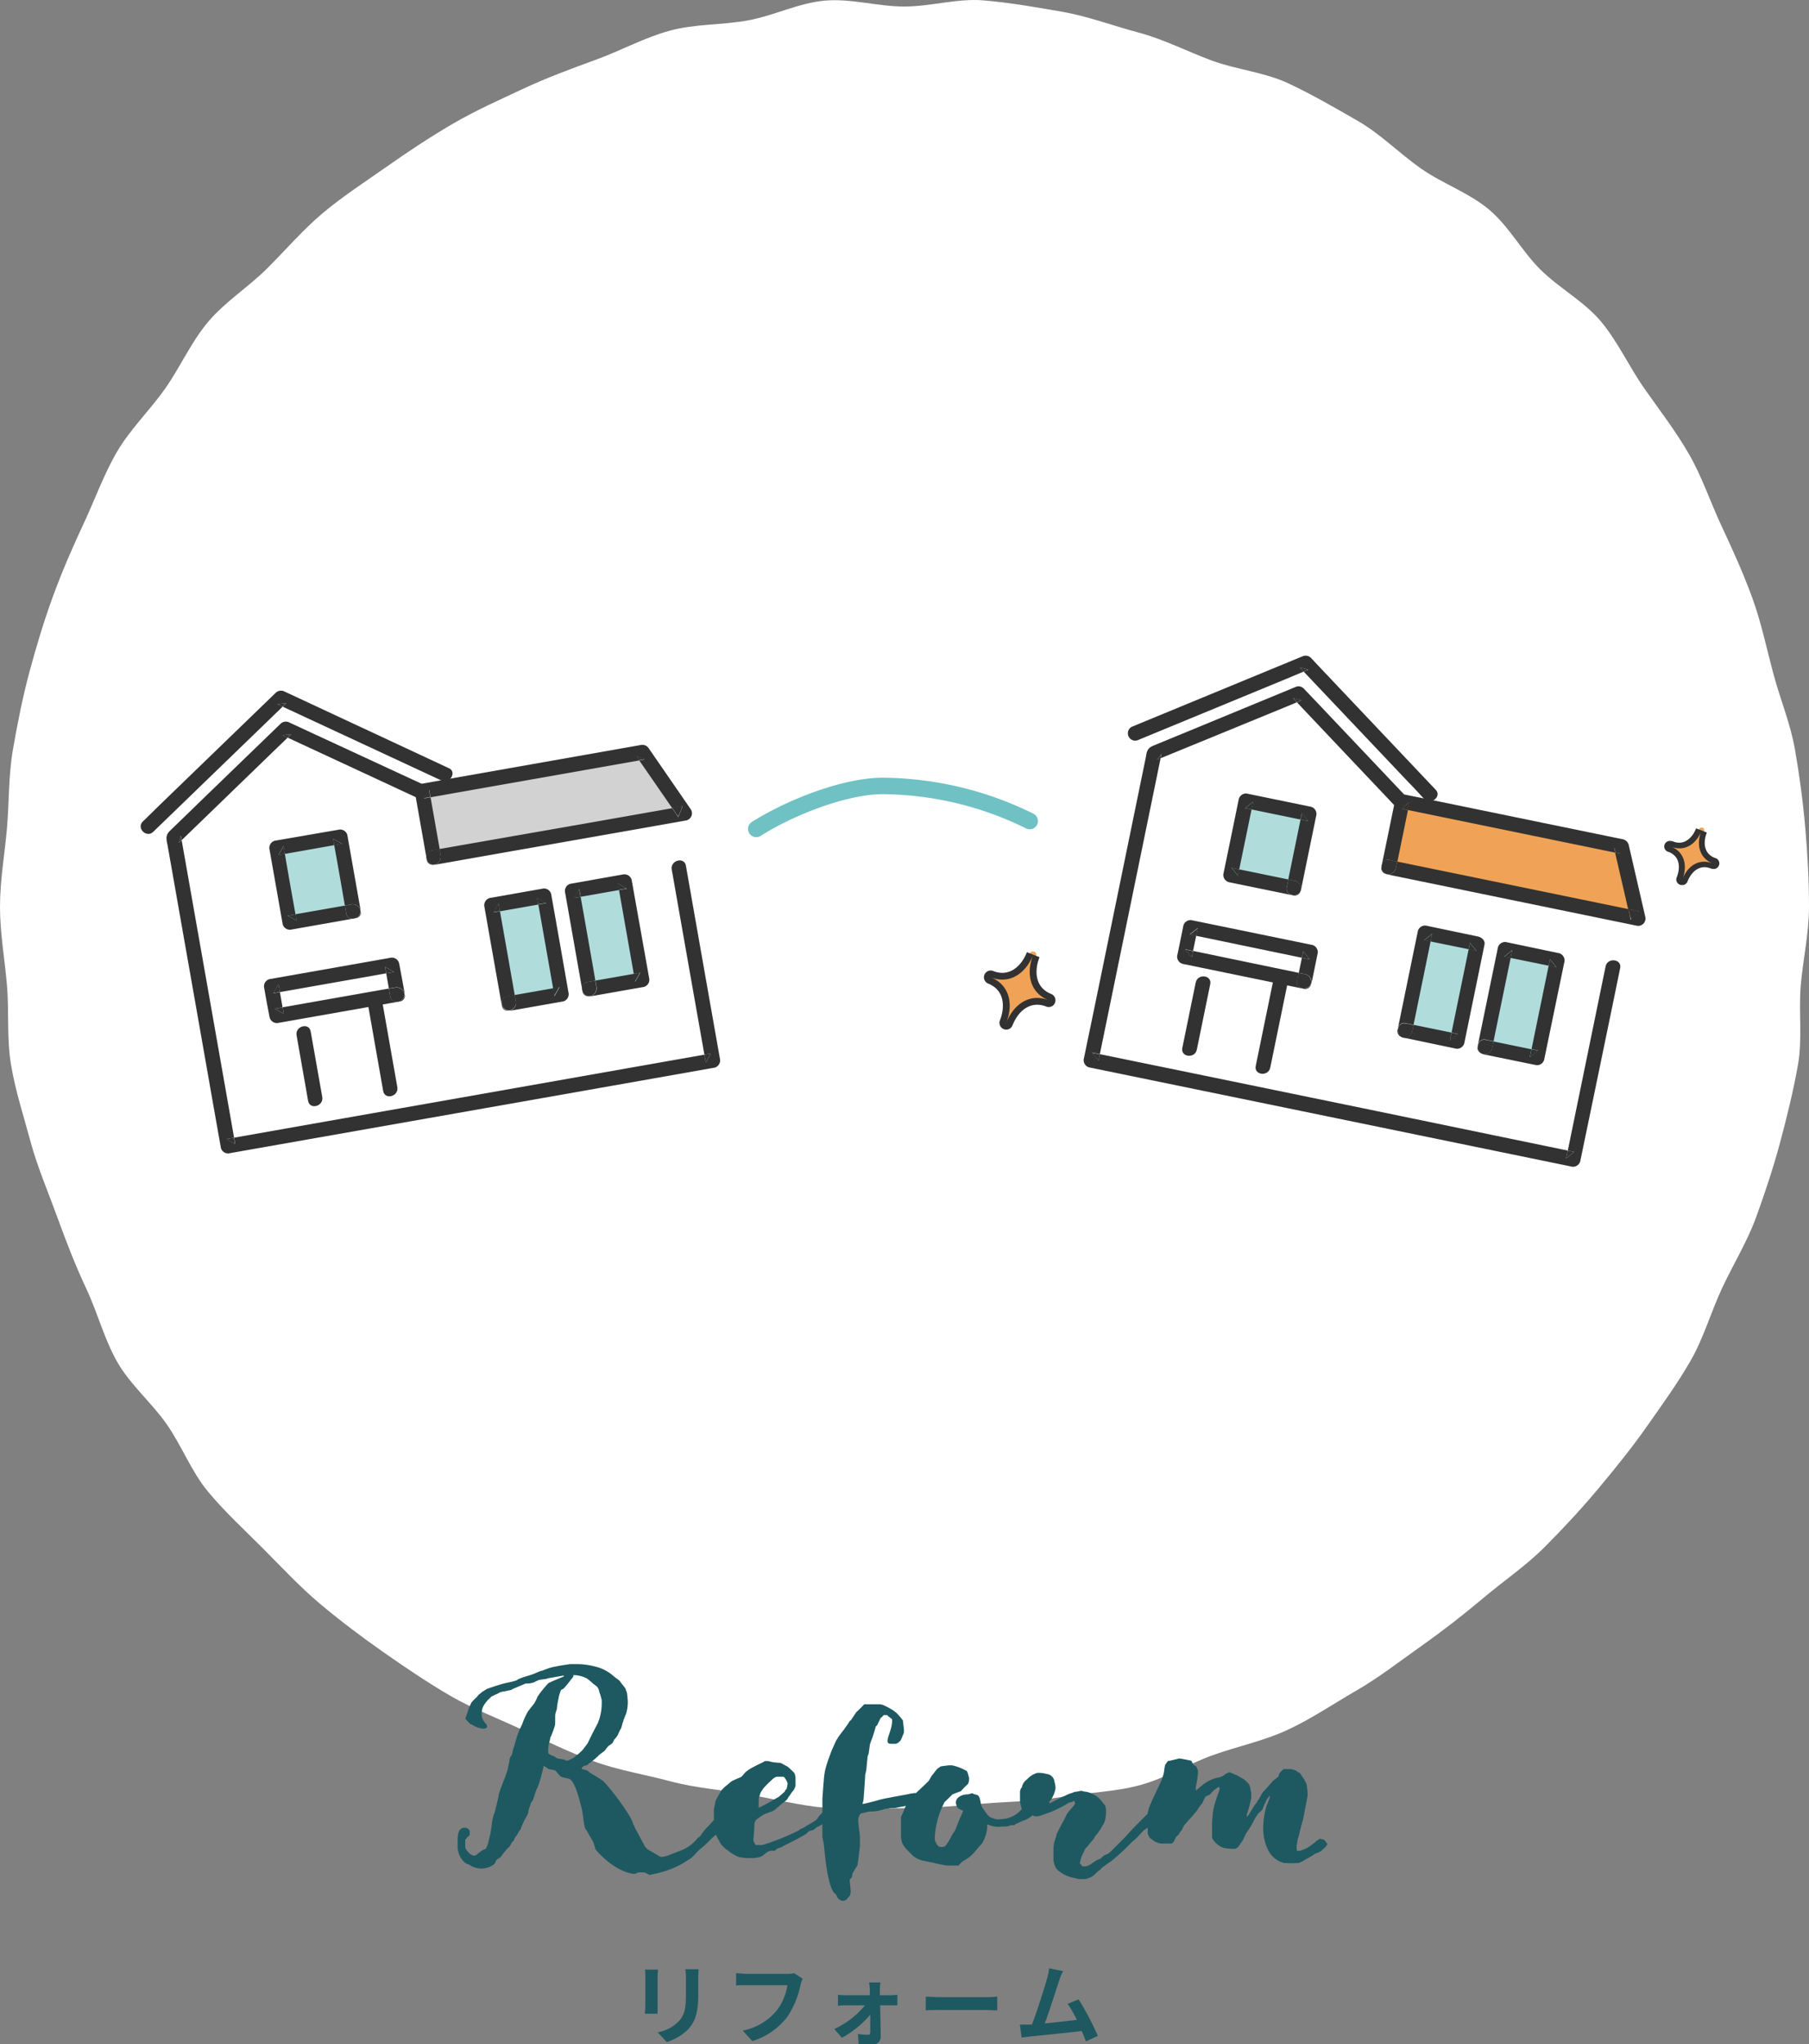 <svg xmlns="http://www.w3.org/2000/svg" viewBox="0 0 329.91 372.56"><rect x="0" y="0" width="329.91" height="372.56" fill="#808080" stroke="none"/><defs><style>.cls-1{fill:#fff;}.cls-2{fill:#1e5961;}.cls-3{fill:none;stroke:#70c1c3;stroke-linecap:round;stroke-linejoin:round;stroke-width:3px;}.cls-4{fill:#323232;}.cls-5{fill:#d2d2d2;}.cls-6{fill:#b0dcdc;}.cls-7{fill:#f0a356;}</style></defs><g id="レイヤー_2" data-name="レイヤー 2"><g id="contents"><path class="cls-1" d="M329.91,165.27c0,4.84-1.09,9.56-1.5,14.3s.32,9.74-.5,14.43-2,9.46-3.23,14.07-2.77,9.25-4.4,13.74-4.21,8.65-6.24,13-3.35,9.09-5.75,13.24-5.25,8.09-8,12-5.8,7.67-8.88,11.35-6.36,7.21-9.75,10.6-7.4,6.1-11.07,9.19-7.41,6-11.34,8.78-7.69,5.72-11.86,8.13-8.15,5.12-12.52,7.16-9.13,3-13.66,4.62-8.71,4.24-13.37,5.49-9.53,1.32-14.29,2.15-9.49.8-14.31,1.21-9.45.83-14.3.83-9.63.34-14.37-.07-9.47-1.63-14.16-2.45-9.57-1.15-14.18-2.39-9.48-2-14-3.66-8.88-3.81-13.21-5.83S86.1,311.39,82,309s-8.19-5.16-12.12-7.91-7.83-5.69-11.5-8.77-7-6.67-10.38-10.06-7-6.71-10.06-10.39-4.81-8.41-7.57-12.34-6.63-7.16-9-11.32-3.59-9-5.63-13.33-3.74-8.78-5.39-13.31S6.8,212.64,5.55,208,2.79,198.77,2,194s-.32-9.6-.73-14.42S0,170.11,0,165.27s.86-9.59,1.27-14.33.27-9.65,1.09-14.34,1.76-9.49,3-14.1S8,113.23,9.64,108.74s3.57-8.95,5.6-13.28,3.69-9,6.09-13.11,6-7.57,8.77-11.5,4.74-8.49,7.83-12.16S45.25,52.36,48.64,49s6.53-7.06,10.21-10.15,7.71-5.69,11.64-8.45S78.4,25,82.56,22.57s8.5-4.35,12.86-6.39,8.79-3.67,13.32-5.32,8.75-4,13.41-5.27,9.54-1,14.3-1.88,9.22-3.18,14-3.6,9.6,1.08,14.45,1.08S174.65-.34,179.39.07,189,1.32,193.7,2.14,203,4.7,207.63,5.93s9,3.5,13.43,5.13,9.53,2.09,13.87,4.12,8.55,4.47,12.7,6.86,7.59,5.93,11.52,8.68,8.74,4.4,12.41,7.48,6,7.62,9.44,11,7.93,5.75,11,9.43,5.1,8.21,7.86,12.14,5.7,7.74,8.11,11.9,3.91,8.75,5.95,13.11,4,8.66,5.65,13.19,2.59,9.15,3.84,13.82,3.11,9.06,3.94,13.82,1.46,9.45,1.88,14.27S329.91,160.42,329.91,165.27Z"/><path class="cls-2" d="M119.93,360.21v5.41c0,.41,0,1,0,1.4h-2.32c0-.31.08-.93.08-1.41v-5.4c0-.3,0-.86-.06-1.23H120C120,359.35,119.93,359.7,119.93,360.21Zm7.41.25v3.16c0,3.45-.67,4.93-1.85,6.25a9.47,9.47,0,0,1-3.89,2.3l-1.67-1.76a7.23,7.23,0,0,0,3.84-2c1.11-1.2,1.32-2.4,1.32-4.89v-3a10.47,10.47,0,0,0-.1-1.61h2.42C127.38,359.3,127.34,359.81,127.34,360.46Z"/><path class="cls-2" d="M146,361.74a16.44,16.44,0,0,1-2.4,5.82A12.75,12.75,0,0,1,137.2,372l-1.75-1.91a10.64,10.64,0,0,0,6.28-3.76,10.22,10.22,0,0,0,1.87-4.51h-7.46c-.72,0-1.49,0-1.9.06v-2.25c.48,0,1.39.12,1.92.12h7.39a5.51,5.51,0,0,0,1.27-.12l1.56,1A7.27,7.27,0,0,0,146,361.74Z"/><path class="cls-2" d="M160.46,362.65c0,.29,0,.62,0,1h1.89c.41,0,1-.06,1.31-.09v1.93l-1.23,0h-1.92c.05,1.91.09,4.08.11,5.72a1.4,1.4,0,0,1-1.55,1.41c-.77,0-1.76,0-2.48-.08l-.13-1.83a13.91,13.91,0,0,0,1.84.15c.3,0,.41-.18.41-.5,0-.79,0-1.95,0-3.17a18.21,18.21,0,0,1-5.17,4.21l-1.39-1.6a15.68,15.68,0,0,0,5.6-4.31h-3.42c-.47,0-1,0-1.51.07v-2a13.79,13.79,0,0,0,1.46.09h4.35c0-.35,0-.67,0-1a13,13,0,0,0-.13-1.33h2.07A11.25,11.25,0,0,0,160.46,362.65Z"/><path class="cls-2" d="M171.4,364H180c.75,0,1.46-.06,1.87-.1v2.52c-.38,0-1.2-.08-1.87-.08h-8.6c-.91,0-2,0-2.57.08v-2.52C169.4,363.91,170.57,364,171.4,364Z"/><path class="cls-2" d="M193.15,361c-.51,1.57-1.81,5.64-2.61,7.78,2-.19,4.23-.45,5.84-.64a19.6,19.6,0,0,0-1.68-2.93l2-.81a48.94,48.94,0,0,1,3.51,6.66l-2.16,1c-.21-.55-.47-1.2-.77-1.89-2.59.3-7.44.81-9.46,1l-1.51.19L186,369c.54,0,1.23,0,1.76,0l.43,0c.93-2.36,2.3-6.75,2.77-8.41a11.77,11.77,0,0,0,.38-1.86l2.55.53C193.63,359.69,193.39,360.28,193.15,361Z"/><path class="cls-2" d="M106,329.27s-.15-.52-.15-.57c-.38-1.44-1.1-4.08-2-4.47,0-.05-.82-.19-.92-.24a3.13,3.13,0,0,1-.62-.19c-.1,0-1-1.1-1.1-1.15l-1-.19a1.72,1.72,0,0,1-.44-.2,2.25,2.25,0,0,0-.52-.38,0,0,0,0,0,0-.05.17.17,0,0,0-.1.05s-.09.43-.14.58a23.73,23.73,0,0,1-1,3.4c0,.05-.1.2-.15.2a2.32,2.32,0,0,1-.14.43c-.24.67-.34,1.15-.63,1.78,0,0-.14.19-.19.19l-.43,1.2a4.16,4.16,0,0,0-.14.77,1.38,1.38,0,0,0-.15.43s-.14.14-.14.19a13.81,13.81,0,0,0-.82,1.63,4.83,4.83,0,0,0-.29.77,3.09,3.09,0,0,0-.33.43,3.5,3.5,0,0,1-.34.58l-.29.38a2.79,2.79,0,0,0-.28.63c-.05,0-.34.33-.39.38a3,3,0,0,1-.43.77c0,.05-.29.19-.29.24a13.33,13.33,0,0,0-1.25,1.58l-.81.58c-.05,0-.15.33-.15.38a2,2,0,0,1-.33.43,3.87,3.87,0,0,1-4.51,0,2.45,2.45,0,0,1-.53-.19,3.83,3.83,0,0,1-1.39-2c0-.15-.15-.58-.15-.58v-2a3.6,3.6,0,0,1,.29-1.39c.62-1,2-.48,1.92.24v.48c0,.1-.48.48-.48.48s-.24.39-.34.39v1.39c0,.09.15.33.15.43a5.44,5.44,0,0,0,.67.77c0,.05.24.14.29.19a2,2,0,0,0,.48.19,1.19,1.19,0,0,0,.48-.19,8.06,8.06,0,0,1,1-.77c0-.05.38-.19.43-.19a2.91,2.91,0,0,0,.29-.19A7.17,7.17,0,0,0,89,336l.43-1.77c.2-1,.24-2,.48-3a8,8,0,0,1,.34-1c0-.14.24-1,.29-1.2s.43-1.77.43-2c.38-1.34,1-2.64,1.44-4l.19-.57c0-.2.24-1.16.29-1.4a4.12,4.12,0,0,1,.14-.76c0-.1.29-.34.29-.44a4.23,4.23,0,0,0,.19-.76,3.06,3.06,0,0,1,.2-.63l.57-2,.48-1.24.48-1a12.29,12.29,0,0,1,1.11-2.4l1.1-1.4a8.34,8.34,0,0,0,.58-1.2l.53-.76c.19-.24,1.15-1.4,1.39-1.64s2.73-1.2,2.88-1.29v-.15c-.15,0-2.45.43-2.59.43s-.68.2-.77.2-1.11.14-1.25.19l-.91.43a3.9,3.9,0,0,1-1.44.19l-2.36,1s-.28.19-.33.19-1,.2-1.11.24a3.18,3.18,0,0,0-.91.2,2,2,0,0,0-.33.19s-.39.19-.44.19a8.42,8.42,0,0,1-.81.38c0,.05-.15.2-.15.2l-.28.24a6.72,6.72,0,0,0-.82,1,2.92,2.92,0,0,0-.48,1.68,2.18,2.18,0,0,0,.48,1.48c0,.1.48.53.48.63v.38c0,.05-.24.19-.34.19a2.49,2.49,0,0,1-.38.05,4.53,4.53,0,0,1-1.82-.62c0-.05-.39-.19-.44-.19a7.49,7.49,0,0,1-.62-.63l-.34-.38.53-1.59a1.3,1.3,0,0,1,.15-.38c.09-.29.43-1,.43-1s.86-.91,1-1l.29-.38.48-.38c.19-.2.91-.58.91-.63s2.16-.77,3-1,1.68-.33,2.5-.62c0,0,.29-.14.29-.19.91-.44,1.92-.63,2.88-1,0,0,.81-.34.91-.39s.53-.19.62-.19l1-.38a7.9,7.9,0,0,1,1.54-.39c.48-.14,2.3-.38,2.5-.43h1a13.24,13.24,0,0,1,3.6.43,7.69,7.69,0,0,1,2.64,1.16,9.06,9.06,0,0,1,1,.81,1.69,1.69,0,0,1,.28.19l.53.39c.19.29,1,1.3,1.11,1.44,0,.09.24.67.28.82s.1,1,.15,1.39v.57a7.87,7.87,0,0,1-.29,1.78l-.48,1.2a2.62,2.62,0,0,1-.19.58,6.37,6.37,0,0,1-.29,1c0,.05-.14.2-.14.2l-.48,1.05a4.7,4.7,0,0,1-.63.77c0,.1-.29.58-.29.62l-.81.58-.63.82-1,.76-.19.2a13,13,0,0,1-1.73,1.39c0,.05-.15.19-.15.19-.33.19-.86.14-1.1.62,0,.05.1.2.14.2s.58.14.82.19a6.67,6.67,0,0,0,.91.67c0,.05.29.19.34.19l.77.48.62.39c.82.38,5.76,6.91,5.76,8.06a1.27,1.27,0,0,1,.29.58l1.92,3.6a3.49,3.49,0,0,1,.43.43l2.31,1.34a1.61,1.61,0,0,0,.28.05l.34-.05c.43,0,2.78-1,3.22-1.15a7.08,7.08,0,0,0,3-2.25c0-.05.34-.2.34-.24l.19-.2A9.64,9.64,0,0,1,129,333c.09-.05,2.93-3.22,3-3.26l.15-.2c.09-.05,1-1.15,1.1-1.15a1.16,1.16,0,0,1,.34-.19,10.2,10.2,0,0,1,1.1-.63,4.13,4.13,0,0,1,.77-.19c2,.92-3.07,5.52-5.52,7.54a23.48,23.48,0,0,1-2.21,2.06c-.62.48-1.25,1.4-1.92,1.83l-1.39.86a17.36,17.36,0,0,1-5.14,1.87c-.1,0-.72.2-.81.2a5.06,5.06,0,0,0-1-.48h-1.06a3.87,3.87,0,0,1-.72.28c-3.36-.33-6.48-3.69-7.1-4.51a14,14,0,0,0-.44-1.39l-.81-1.39a6.87,6.87,0,0,0-.63-1C106.45,332.54,106.25,329.94,106,329.27Zm-6-9.69.53.33s.48.19.53.19l.58.39h.14s.58.14.77.14.62.19.67.24h.38a10.59,10.59,0,0,0,1.11-.57,3,3,0,0,0,.43-.39,1,1,0,0,1,.24-.14l.82-.77c.19-.24,1-1.25,1.05-1.44l.82-1.68,1-1.92a1.64,1.64,0,0,1,.14-.38,9.9,9.9,0,0,0,.53-3v-.67c0-.05-.1-.43-.14-.58a6.39,6.39,0,0,0-.29-.91c0-.1-.1-.38-.1-.43s-.24-.48-.24-.48-.33-.34-.48-.39a.51.51,0,0,0-.24-.19,10.3,10.3,0,0,0-1.2-1,5.19,5.19,0,0,0-2.49-.62c0,.05,0,.24,0,.28s-.67.77-.62.82c0-.1-.77,1-.67.77,0,.05-.53.67-.63.67a.63.63,0,0,1-.28.1,5.56,5.56,0,0,0-.48,1.53,14,14,0,0,0-.34,2.07,6,6,0,0,0-.24.77c-.1.14,0,1.92-.1,2.16a17.7,17.7,0,0,1-.67,1.87.6.6,0,0,1-.14.24,4.64,4.64,0,0,1-.15.72,7.35,7.35,0,0,0-.28,1.77C100,319.24,100,319.58,100,319.58Z"/><path class="cls-2" d="M130.49,328.22s.43-.82.58-1.06l.53-.91.52-.53,1.11-.91a1.72,1.72,0,0,1,.57-.34c.15-.09,1.16-.53,1.3-.57s.77-.82.86-.92l.77-.57,1.25-.67.91-.44a2.19,2.19,0,0,0,.58-.33h.67a4.33,4.33,0,0,0,.77.19,13.76,13.76,0,0,0,1.44.14c.14.05.86.48,1.1.58s.72.58.87.72a5.87,5.87,0,0,1,.57.58,4.85,4.85,0,0,1,.19.72v1.63a5.14,5.14,0,0,1-.33.72l-.43.53a7,7,0,0,1-.53.76,3.15,3.15,0,0,1-.34.53l-.91.72-1.3,1.11a1.26,1.26,0,0,0-.33.19l-1.44.53a13.25,13.25,0,0,0-1.63,1.1l-.24.53c0,.1-.1,2.11-.2,2.93v.09a1.71,1.71,0,0,0,.44,1l.52,0,.53,0a2,2,0,0,0,.58-.14,42.28,42.28,0,0,0,6.24-2.54l.19-.2.77-.33c.1-.15,2-1.15,2.26-1.44l.52-.72.53-.53.43-.58,2.12-2.73a3.49,3.49,0,0,1,.38-.53l.72-.19c2.83-.1,1.15,2.16,0,2.93a3.64,3.64,0,0,0-.53.91,29.49,29.49,0,0,1-3.69,2.64L149,333l-.67.53-.77.19a5.3,5.3,0,0,0-.53.53s-.33.14-.33.19l-1.3.72c-.09.05-2.45,1.25-2.49,1.25l-.34.24a4.89,4.89,0,0,0-.91.33,2.71,2.71,0,0,1-.39.34h-.67c-.72.09-1,.57-1.68,1a5,5,0,0,1-1.92.33h-.67a10.5,10.5,0,0,1-1.58-.19,8.39,8.39,0,0,1-1.11-.57c-.19-.05-1.2-.87-1.49-1.06-.09-.1-.62-.62-.67-.72s-.38-.67-.38-.72a2.25,2.25,0,0,1-.15-.19l-.43-.91s-.09-.34-.14-.34v-.38c0-.1-.19-1-.19-1.06v-2.4C130.16,329.8,130.44,328.55,130.49,328.22ZM141.24,324a2.93,2.93,0,0,0-.52.43,19.56,19.56,0,0,0-1.44,1.44l-.24.34s-.1.19-.15.19a1.16,1.16,0,0,1-.19.34c-.1.33-.34,1.05-.34,1.1v1.63c1-.43,1.78-.91,2.74-1.44.19-.14.82-.48.91-.53l.87-.76s.19-.15.19-.15l.19-.38.19-.15a7.73,7.73,0,0,0,.19-1,3.41,3.41,0,0,0-.19-.52l-.38-.58a2.12,2.12,0,0,1-.19-.14h-1.25A4.14,4.14,0,0,0,141.24,324Z"/><path class="cls-2" d="M152.48,345.26c-1.68-.67-2.17-9.07-2.26-9.22l-.24-1.29v-7c.05-.33.19-2.78.24-3.07a14.53,14.53,0,0,1,.19-1.68,13,13,0,0,1,.43-1.63l.2-.62.62-1.68.82-1.83a5.65,5.65,0,0,0,.38-.62c.14-.19.91-1.25,1.1-1.44a8.24,8.24,0,0,1,.58-.82c0-.05.38-.57.38-.62s.2-.19.24-.19l1-1.49a19.56,19.56,0,0,0,1.44-1.44h2.88a2.23,2.23,0,0,1,.82.24,12.7,12.7,0,0,1,1.49.81,5.71,5.71,0,0,1,.81.63,16.3,16.3,0,0,1,1.06,1.25s.14,1.2.19,1.63v.62c0,.05-.34.77-.43,1.06a2.66,2.66,0,0,0-.19.38c-.1.05-.34.34-.44.39a1.22,1.22,0,0,1-.43.19s-.38,0-.48,0l-.48,0a.81.81,0,0,1-.48-.19c-.33-.87.87-2.36.77-4.28a7.82,7.82,0,0,0-.67-.52c-.1-.1-.19-.24-.24-.24h-.63c0,.09-.52.48-.62.67l-.58,1.2a2.12,2.12,0,0,1-.24.19c0,.14-.57,2-.67,2.21s-.33.91-.38,1l-.24,1.73s-.19.52-.19.57-.2,1.87-.2,2.07-.19,1.1-.24,1.2c0,.33-.28,4.46-.33,4.75-.05.05-.1.48-.19.58l.24,0c.48-.09,2.2-.52,2.64-.67a20.2,20.2,0,0,1,2.25-.48c.05-.05,3-.53,3.7-.72.19,0,.72-.1.77-.1s.28.1.38.05h.38l.58.19a7.6,7.6,0,0,0,1.1.39c.15,0,.29.09.29.14v.24a.4.4,0,0,1-.09.24c-.05,0-.34.2-.53.29l-.77.24a10.33,10.33,0,0,0-1.3.24s-.33.1-.43.1-.72.09-.81.14-2.12.38-2.21.43-1.06.05-1.25.1-.53.1-.77.1a11.51,11.51,0,0,1-1.44.38,6.93,6.93,0,0,1-1.44.1l-1.63.38s-.24.43-.29.57c-.33.73.19,2.74.19,3.85v1.48c0,.15-.19,1.59-.24,2s-.19,1.34-.19,1.44a1.19,1.19,0,0,1-.24.43c-.09.1-.53.91-.62,1a5.55,5.55,0,0,0-.19.86c-.05.1-.39.34-.39.48s.19,1.92.19,2.12-.14.67-.14.72a6,6,0,0,0-.62.72c-.05,0-.2.14-.24.14a2,2,0,0,1-.34.1c-.1-.05-.43,0-.48-.1a1.63,1.63,0,0,1-.67-.62.72.72,0,0,0-.1-.24A.92.92,0,0,1,152.48,345.26Z"/><path class="cls-2" d="M180,332.68a.51.51,0,0,1,.05.24,6.65,6.65,0,0,1-1,3.12,3.55,3.55,0,0,0-.38.43c-.15.1-.92,1.06-1,1.16A7.16,7.16,0,0,1,176,339a2.22,2.22,0,0,1-.38.19c-.14.14-.72.67-.82.82h-2.16c-.09,0-1.48-.29-2-.39a4.33,4.33,0,0,0-.77-.19c-.19-.05-1.78-.34-2-.43a6.5,6.5,0,0,1-1.15-.58c-.24-.19-1.34-1.29-1.58-1.58a4.47,4.47,0,0,1-.63-1,8.14,8.14,0,0,1-.19-1V331.1c.43-.72.58-1.49,1-2.16a13,13,0,0,1,2-2.4l1.49-1.4.57-.57.58-1c.09-.05.62-.77.81-1s.2-.19.2-.24a5.49,5.49,0,0,0,.57-.38c.15-.05,1.15-.15,1.39-.2h.72a9,9,0,0,1,2.6,1c.24.1.43,1.2.48,1.25v.24a2,2,0,0,1-.2.91,14.63,14.63,0,0,0-1.24,1.25c-.15.14-1.59.58-1.68.72s-1.16,1.11-1.35,1.34a15.34,15.34,0,0,0-1.77,6.29v.63a8,8,0,0,0,.38.81c.1.1.34.39.43.39a2.58,2.58,0,0,0,.34.05,1,1,0,0,0,.81-.24,11.32,11.32,0,0,0,1.2-2,8.89,8.89,0,0,0,.63-1l.77-2a1.92,1.92,0,0,0,.19-.38c.09-.15.33-.82.43-1a2.78,2.78,0,0,1-.82-.38c-.19,0-.48-.63-.52-1v-.2c.09-.91,1.15-1.39,2.11-1.39.38,0,.91-.38,1.15-.05a5.34,5.34,0,0,1,.72.2c.62.48.38,1.63.91,2.35s.91,1.53,1.73,1.82H181a3.31,3.31,0,0,0,1,.24c.2,0,.58-.05.77-.05l.63-.09a5,5,0,0,0,2.88-1.68c.38-.43,1-1.49,1.29-1.78l1.3-.57.77.77c.62.52.62.67-.1,1.44a8,8,0,0,1-2,1.77l-.57.29c-.19.1-.24.05-.43.14l-.72.34-.63.29c-.24.29-.38.14-.81.19-.1,0-.48.19-.58.19a3.26,3.26,0,0,1-.67.05c-.15,0-.24,0-.39,0a4.33,4.33,0,0,1-2.59-.39Z"/><path class="cls-2" d="M191.45,328.7c.72-.48,3.07-1.54,3.46-1.73l.72-.24a1.74,1.74,0,0,0,.33-.15h.15a9.41,9.41,0,0,0,1-.19h.15a4.14,4.14,0,0,0,.91.19,5,5,0,0,1,2.35,1.25,15.8,15.8,0,0,1,1.06,1.3,4.6,4.6,0,0,1,.14,1.06v.19a6.57,6.57,0,0,1-.14,1.1c0,.14-.15.63-.19.67a2.21,2.21,0,0,1-.34.58,5.57,5.57,0,0,1-.53.91,5.74,5.74,0,0,1-.67.87,2.15,2.15,0,0,0-.34.57l-1.34,1.63c-.05,0-.19.15-.24.2-.1.28-.63,1.29-.67,1.44a9.72,9.72,0,0,0-.34,1.29c.53.34.19.53.77.53,1.1,0,1.58-.82,2.59-1.25a1.22,1.22,0,0,1,.39-.14,5.91,5.91,0,0,1,.67-.58,4.22,4.22,0,0,1,.72-.33l.48-.39,2.59-2.59,1.58-1.73,3.22-3.22a8.51,8.51,0,0,1,1.63-2.49c.58-.43,2.74.91,1.39,1.58-.09.05-.43.82-.52.87s-.48.43-.53.53l-.1.19c0,.05-.19.29-.19.33a6.26,6.26,0,0,1-1.82,1.83l-1.2.81-1.4,1.49-.76.63a40.15,40.15,0,0,1-3.89,3.6c-.15,0-1.35,1-1.54,1.05l-.33.39c-.82.52-1.2,1.29-2.12,1.53,0,0-.48.19-.52.19h-1.25c-.05,0-.67-.14-.87-.19a6.48,6.48,0,0,1-3.17-1.58c0-.05-.09-.19-.14-.19a4.27,4.27,0,0,1-.48-1.49v-2.31a7.44,7.44,0,0,1,.14-.91c.1-.33.48-1.44.48-1.63l.92-1.78c0-.09.33-.52.33-.57l.53-1.11.48-.67.34-.38a6.74,6.74,0,0,0,.72-.91c0-.1-.15-.44-.15-.53s-.33.14-.33.19a3.64,3.64,0,0,0-.72.19,3.15,3.15,0,0,0-.53.34c-.63.33-2.11,1.1-2.79,1.34-.52.19-2,.72-2.06.72s-.34.05-.43.05-.43-.05-.43-.05a1.16,1.16,0,0,1-.34-.19l-1.06-.34-.48-.33a3.89,3.89,0,0,1-.38-.43,7,7,0,0,1-.34-1.44v-1.78c0-.1.15-.43.15-.53l.19-.19a2.18,2.18,0,0,1,.91-1.44,4.09,4.09,0,0,1,1.87-1.2,5,5,0,0,1,1.73.19,1.58,1.58,0,0,1,1.44,1.44,4.32,4.32,0,0,1,.19,1.15,5,5,0,0,1-1.15,2.5Z"/><path class="cls-2" d="M241.23,335.27l.19,0,.24.24.43.57-.29.48-.52.48a1.79,1.79,0,0,1-.53.43c-.39.24-1,.39-1.06.48-.43.34-1.82,1.06-2,1.2l-.81.39-1.39.05c-.34,0-1.3-.05-1.35-.05a7.22,7.22,0,0,1-1-.39,4.75,4.75,0,0,1-1.39-1.2,4.7,4.7,0,0,1-.38-.57,8.67,8.67,0,0,1-1-3.94,15.46,15.46,0,0,1,.58-4.22l.62-1.59v-.38L231,328a3.93,3.93,0,0,1-.39.81l-.38,1c-.05.1-.72.67-.82.77a3,3,0,0,1-.38.57c-.34.58-.63,1.25-1,1.83a13.56,13.56,0,0,1-.77,1.15l-.57,1.2-.82,1.2a1.07,1.07,0,0,1-1,.43l-.43,0a9.24,9.24,0,0,1-1.39-.2,3.9,3.9,0,0,1-2-1.77c0-.19,0-1.11,0-1.3s0-1.25,0-1.29c0-.44.14-2.12.19-2.36a13.7,13.7,0,0,1,.38-1.58l.82-2.4c0-.05-.1-.29-.1-.34s-.09-.09-.09-.05l-.82.58c-.1.1-.72.72-.77.82l-.81.38a9.5,9.5,0,0,0-.58,1.2,7,7,0,0,0-.62.77l-.39.62-1.2,1.4s-.19.14-.19.19c-.24.29-1,1.1-1,1.2l-.38.77-.19.19-.39.62a3,3,0,0,0-.43.39,6.73,6.73,0,0,1-.38.76,1.65,1.65,0,0,1-.39.44h-2a3.3,3.3,0,0,1-.81-.24,1.45,1.45,0,0,1-.39-.2l-.81-.57a4.14,4.14,0,0,1-.39-.82v-3.74c0-.1.15-.63.2-.82.67-1.82,1.63-3.55,2.4-5.33a6.45,6.45,0,0,1,.19-.62,4.33,4.33,0,0,0,.19-.77,10,10,0,0,1,.19-1.2l.39-.58s.19-.19.24-.19h.19l1-.24c.09,0,.72-.19.81-.19.34.05,1.88.34,2.16.43a6,6,0,0,0,.44.77c0,.05.33.14.38.19a3,3,0,0,1,.38.82v.53a19.1,19.1,0,0,1-.38,2.44c-.05.05,0,.44,0,.53s.09.1.14.05l.19-.19,1-.82A6.88,6.88,0,0,1,222,324a2.9,2.9,0,0,0,1.2-.43.44.44,0,0,0,.19-.19l.81-.39,1.4.58,1.39.81.77.77a3.38,3.38,0,0,1,.19.43l.24,1.2v1l-.43,1.78-.39,1.2v.38a2.18,2.18,0,0,0,.58-.76,10.2,10.2,0,0,0,.62-1l.39-.58.19-.19a1.62,1.62,0,0,0,.19-.43s.19-.15.19-.19l.44-.77a5.25,5.25,0,0,1,.38-.63c.34-.33,1.58-1.72,1.78-2l1-.77c.05-.05.15-.58.2-.63s.67-.76.81-.76.43,0,.58,0,.77,0,.77,0,.48.14.62.19a1.23,1.23,0,0,1,.38.19,5.21,5.21,0,0,0,.63.38c0,.1.62.92.77,1.2s.38.72.38.77a11.66,11.66,0,0,1,.19,1.63v.58l-.77,4-.57,2.16c-.05.09-.19.91-.24,1a3.27,3.27,0,0,1-.19.58c-.05.19-.15,1.06-.2,1.2s0,.77,0,.91.48.1.58.1.91-.34,1.15-.43a11.25,11.25,0,0,0,1.58-1.11l.34-.29.58-.38Z"/><path class="cls-3" d="M187.79,149.64a61.44,61.44,0,0,0-26.41-6.39c-7.21-.15-17.56,4.07-23.46,7.83"/><polygon class="cls-1" points="77.44 144.59 52.16 132.84 31.67 152.66 41.58 208.89 84.22 201.37 87.36 200.81 130 193.29 121.94 147.55 77.44 144.59"/><path class="cls-4" d="M42.87,208.53l-.21-1.18-1.43.25Z"/><path class="cls-4" d="M129.64,192l-1.18.21.25,1.43Z"/><path class="cls-4" d="M32.61,153.6l.49-.47L33,152.3Z"/><path class="cls-4" d="M51.49,134l.94.44.67-.65Z"/><path class="cls-4" d="M125.85,162.1l-.76-4.31c-.3-1.69-2.87-1-2.58.7q2.71,15.42,5.44,30.84l.51,2.89,1.18-.21-.93,1.64-.25-1.43L91,198.83l-31.31,5.52-17,3,.21,1.18-1.64-.93,1.43-.25q-1.56-8.88-3.13-17.76-2.67-15.17-5.35-30.34l-1.08-6.12-.49.47.34-1.3.15.83,17.45-16.88,1.88-1.81-.94-.44,1.61-.21-.67.65,21.13,9.81,3.21,1.49c1.55.72,2.91-1.58,1.35-2.31L56,133.18l-3.21-1.49a1.38,1.38,0,0,0-1.61.21l-13,12.56L31.43,151c-.63.61-1.15,1-1.05,2,0,.32.11.65.17,1l7.17,40.68Q39,202,40.29,209.24a1.36,1.36,0,0,0,1.65.93l38.66-6.81,31.31-5.52,18.44-3.26a1.37,1.37,0,0,0,.94-1.64Q128.56,177.52,125.85,162.1Z"/><polygon class="cls-5" points="76.93 144.17 79.06 156.24 124.84 148.17 117.17 137.08 76.93 144.17"/><path class="cls-4" d="M116,137.75l.54.79,1-.17Z"/><path class="cls-4" d="M124.49,146.88l-1.92.34,1.12,1.63Z"/><path class="cls-4" d="M77.29,145.46l1.18-.21-.25-1.43Z"/><path class="cls-4" d="M80.35,155.89l-.21-1.19L78.7,155c-1.56.27-1.06,2.51.37,2.59A1.44,1.44,0,0,0,80.35,155.89Z"/><path class="cls-4" d="M118.32,136.4a1.4,1.4,0,0,0-1.5-.61L81.63,142l-5,.9a1.36,1.36,0,0,0-.94,1.64l2.13,12.07a1.1,1.1,0,0,0,1.3,1c-1.43-.08-1.93-2.32-.37-2.59l1.44-.26c-.56-3.15-1.11-6.3-1.67-9.45l-1.18.21.93-1.64.25,1.43,34-6,4.09-.72-.54-.79,1.51.62-1,.17q3,4.34,6,8.68l1.92-.34-.8,2-1.12-1.63-13.5,2.38L84.35,154l-4.21.74.21,1.19a1.44,1.44,0,0,1-1.28,1.66,1.32,1.32,0,0,0,.34,0l15.42-2.72,24.72-4.35,5.65-1a1.34,1.34,0,0,0,.79-2Z"/><path class="cls-4" d="M69,178.53c-.3-1.69-2.87-1-2.57.71l3.45,19.6c.3,1.69,2.88,1,2.58-.71Q70.72,188.33,69,178.53Z"/><path class="cls-4" d="M56.66,188c-.29-1.69-2.87-1-2.57.71l2.1,11.93c.3,1.69,2.87,1,2.58-.71Q57.72,194,56.66,188Z"/><rect class="cls-6" x="105.82" y="161.39" width="9.73" height="18.16" transform="translate(-27.92 21.81) rotate(-10)"/><path class="cls-4" d="M112.61,161l.21,1.18,1.43-.25Z"/><path class="cls-4" d="M104.67,163.66l1.18-.21L105.6,162Z"/><path class="cls-4" d="M115.19,160.33a1.38,1.38,0,0,0-1.65-.94L104,161.08a1.36,1.36,0,0,0-.93,1.65l3.15,17.88a1.09,1.09,0,0,0,1.29.95c-1.42-.08-1.93-2.31-.36-2.59l1.43-.25q-1.33-7.64-2.69-15.27l-1.18.21.93-1.64.25,1.43,7-1.23-.21-1.18,1.64.93-1.43.25q1.35,7.64,2.69,15.27l1.19-.21-.93,1.64-.26-1.43-7,1.23.21,1.18a1.42,1.42,0,0,1-1.28,1.66,1,1,0,0,0,.35,0l9.59-1.69a1.36,1.36,0,0,0,.93-1.64Z"/><path class="cls-4" d="M116.7,177.28l-1.19.21.26,1.43Z"/><path class="cls-4" d="M108.75,179.9l-.21-1.18-1.43.25c-1.57.28-1.06,2.51.36,2.59A1.42,1.42,0,0,0,108.75,179.9Z"/><rect class="cls-6" x="91.14" y="163.98" width="9.73" height="18.16" transform="translate(-28.59 19.3) rotate(-10)"/><path class="cls-4" d="M97.94,163.62l.21,1.19,1.43-.25Z"/><path class="cls-4" d="M90,166.25l1.18-.21-.25-1.44Z"/><path class="cls-4" d="M100.51,162.91a1.36,1.36,0,0,0-1.64-.93l-9.58,1.69a1.37,1.37,0,0,0-.94,1.64q1.58,9,3.16,17.89a1.09,1.09,0,0,0,1.29,1c-1.42-.08-1.93-2.32-.36-2.59l1.43-.26q-1.34-7.63-2.69-15.26l-1.18.21.93-1.65.25,1.44,7-1.23-.21-1.19,1.64.94-1.43.25q1.35,7.63,2.69,15.26l1.19-.2-.94,1.64c-.08-.48-.16-1-.25-1.44l-7,1.23.21,1.19a1.42,1.42,0,0,1-1.28,1.66,1.4,1.4,0,0,0,.35,0l9.59-1.69a1.37,1.37,0,0,0,.93-1.64Q102.1,171.86,100.51,162.91Z"/><path class="cls-4" d="M102,179.87l-1.19.2c.09.48.17,1,.25,1.44Z"/><path class="cls-4" d="M94.08,182.49l-.21-1.19-1.43.26c-1.57.27-1.06,2.51.36,2.59A1.42,1.42,0,0,0,94.08,182.49Z"/><path class="cls-4" d="M50.56,128.35l.95.44.67-.64Z"/><path class="cls-4" d="M81.84,140,55.63,127.78l-3.72-1.73a1.39,1.39,0,0,0-1.62.21L29.06,146.78l-3,2.94c-1.24,1.19.65,3.08,1.89,1.88l21.23-20.52,2.36-2.29-.95-.44,1.62-.2-.67.64,25.26,11.74,3.72,1.73C82,143,83.4,140.67,81.84,140Z"/><rect class="cls-6" x="51.54" y="153.44" width="11.78" height="13.81" transform="translate(-26.97 12.41) rotate(-10)"/><path class="cls-4" d="M50.78,155.86l1.19-.21-.25-1.44Z"/><path class="cls-4" d="M54.11,167.82c-.06-.4-.13-.79-.2-1.19l-1.44.25C53,167.19,53.57,167.5,54.11,167.82Z"/><path class="cls-4" d="M63.14,166.48l-.25-1.43-9,1.58c.07.4.14.79.2,1.19-.54-.32-1.09-.63-1.64-.94l1.44-.25q-1-5.49-1.94-11l-1.19.21.94-1.65.25,1.44,9-1.59-.21-1.18,1.65.93-1.44.25q1,5.49,1.94,11l1.18-.21a1.43,1.43,0,0,1,1.67,1.28,2.11,2.11,0,0,0,0-.35l-2.4-13.6a1.36,1.36,0,0,0-1.64-.93l-11.61,2a1.37,1.37,0,0,0-.93,1.64l2.4,13.61a1.37,1.37,0,0,0,1.64.93l11.6-2.05a1.1,1.1,0,0,0,1-1.29C65.65,167.54,63.42,168.05,63.14,166.48Z"/><path class="cls-4" d="M64.07,164.84l-1.18.21.25,1.43c.28,1.57,2.51,1.06,2.6-.36A1.43,1.43,0,0,0,64.07,164.84Z"/><path class="cls-4" d="M60.74,152.88l.21,1.18,1.44-.25Z"/><rect class="cls-1" x="49.81" y="177.76" width="22.34" height="5.47" transform="translate(-30.42 13.33) rotate(-10)"/><path class="cls-4" d="M49.86,181l1.19-.21-.26-1.43Z"/><path class="cls-4" d="M51.74,184.78l-.21-1.19-1.43.26Z"/><path class="cls-4" d="M71.17,181.61l-.25-1.44-19.39,3.42.21,1.19-1.64-.93,1.43-.26-.48-2.77-1.19.21.93-1.64.26,1.43,19.38-3.42-.21-1.18,1.64.93-1.43.25.49,2.77,1.18-.2a1.43,1.43,0,0,1,1.67,1.28,2.11,2.11,0,0,0,0-.35c-.32-1.8-.64-3.59-1-5.39a1.36,1.36,0,0,0-1.65-.93l-22,3.88a1.35,1.35,0,0,0-.93,1.64c.31,1.8.63,3.59,1,5.39a1.36,1.36,0,0,0,1.64.93l22-3.88a1.1,1.1,0,0,0,1-1.29C73.68,182.67,71.45,183.18,71.17,181.61Z"/><path class="cls-4" d="M72.1,180l-1.18.2.25,1.44c.28,1.57,2.51,1.06,2.6-.36A1.43,1.43,0,0,0,72.1,180Z"/><path class="cls-4" d="M70.22,176.22l.21,1.18,1.43-.25Z"/><polygon class="cls-1" points="256.03 146.63 236.85 126.4 210.5 137.27 199.01 193.2 241.42 201.91 244.54 202.56 286.96 211.27 296.31 165.77 256.03 146.63"/><path class="cls-4" d="M200.34,193.34l.24-1.17-1.43-.3Z"/><path class="cls-4" d="M287.1,209.94l-1.18-.24-.29,1.42Z"/><path class="cls-4" d="M211,138.5l.63-.26.17-.82Z"/><path class="cls-4" d="M235.8,127.22l.72.76.86-.35Z"/><path class="cls-4" d="M294.59,180.74l.88-4.29c.34-1.68-2.31-2-2.66-.29l-6.3,30.67c-.2,1-.39,1.91-.59,2.87l1.18.24-1.47,1.18.29-1.42L248.64,202l-31.14-6.4-16.92-3.47-.24,1.17-1.19-1.47,1.43.3,3.63-17.66q3.1-15.09,6.2-30.18c.42-2,.83-4.06,1.25-6.09l-.63.26.8-1.08-.17.82L234.1,129l2.42-1-.72-.76,1.58.41-.86.35q8,8.46,16,16.9l2.43,2.57c1.18,1.24,3.29-.4,2.1-1.64l-16.74-17.67-2.44-2.56a1.36,1.36,0,0,0-1.58-.4l-16.7,6.89-8.74,3.6c-.81.34-1.43.5-1.71,1.46-.09.31-.13.65-.2,1l-8.31,40.46q-1.49,7.24-3,14.5a1.37,1.37,0,0,0,1.19,1.47l38.46,7.9,31.14,6.4,18.34,3.77a1.37,1.37,0,0,0,1.47-1.19Q291.43,196.08,294.59,180.74Z"/><polygon class="cls-7" points="255.71 146.06 253.24 158.06 298.78 167.42 295.73 154.28 255.71 146.06"/><path class="cls-4" d="M294.41,154.48l.22.93,1,.2C295.2,155.23,294.81,154.85,294.41,154.48Z"/><path class="cls-4" d="M298.92,166.09,297,165.7l.45,1.92Z"/><path class="cls-4" d="M255.56,147.38l1.18.24.3-1.42Z"/><path class="cls-4" d="M254.57,158.21l.24-1.18-1.42-.3c-1.56-.32-1.92,2-.62,2.55A1.43,1.43,0,0,0,254.57,158.21Z"/><path class="cls-4" d="M297.05,154.08a1.4,1.4,0,0,0-1.17-1.13l-35-7.19-5-1a1.35,1.35,0,0,0-1.47,1.18q-1.23,6-2.47,12a1.11,1.11,0,0,0,.86,1.36c-1.3-.6-.94-2.87.62-2.55l1.42.3c.65-3.14,1.29-6.27,1.93-9.41l-1.18-.24L257,146.2l-.3,1.42,33.82,6.95,4.07.84-.22-.93c.4.37.79.75,1.18,1.13l-1-.2q1.19,5.15,2.38,10.29l1.91.39-1.46,1.53L297,165.7l-13.42-2.76L259,157.89l-4.19-.86-.24,1.18a1.43,1.43,0,0,1-1.8,1.07,1.6,1.6,0,0,0,.33.11l15.33,3.15L293,167.59l5.61,1.15a1.34,1.34,0,0,0,1.47-1.52Q298.57,160.65,297.05,154.08Z"/><path class="cls-4" d="M235.67,175.07c.34-1.68-2.31-2-2.66-.29q-2,9.75-4,19.5c-.35,1.68,2.31,2,2.65.29Q233.67,184.82,235.67,175.07Z"/><path class="cls-4" d="M220.71,179.38c.35-1.68-2.31-2-2.65-.29Q216.83,185,215.62,191c-.35,1.68,2.31,2,2.65.29Q219.5,185.3,220.71,179.38Z"/><rect class="cls-6" x="268.32" y="178.07" width="18.16" height="9.73" transform="translate(42.39 417.85) rotate(-78.39)"/><path class="cls-4" d="M282.67,174.87l-.24,1.18,1.43.3Z"/><path class="cls-4" d="M274.32,174.39l1.18.24.29-1.43Z"/><path class="cls-4" d="M285.33,175.16a1.37,1.37,0,0,0-1.19-1.47l-9.53-2a1.36,1.36,0,0,0-1.47,1.18l-3.66,17.79a1.11,1.11,0,0,0,.85,1.37c-1.29-.61-.94-2.87.62-2.55l1.43.29,3.12-15.18-1.18-.24,1.47-1.19-.29,1.43,6.93,1.42.24-1.18,1.19,1.48-1.43-.3-3.12,15.19,1.18.24L279,192.66l.29-1.42-6.93-1.43-.24,1.18a1.44,1.44,0,0,1-1.81,1.08,2.72,2.72,0,0,0,.34.11l9.53,1.95a1.35,1.35,0,0,0,1.47-1.18Z"/><path class="cls-4" d="M280.49,191.48l-1.18-.24-.29,1.42Z"/><path class="cls-4" d="M272.14,191l.24-1.18-1.43-.29c-1.56-.32-1.91,1.94-.62,2.55A1.44,1.44,0,0,0,272.14,191Z"/><rect class="cls-6" x="253.73" y="175.07" width="18.16" height="9.73" transform="translate(33.67 401.16) rotate(-78.39)"/><path class="cls-4" d="M268.08,171.88l-.24,1.17,1.42.3Z"/><path class="cls-4" d="M259.73,171.39l1.17.24.3-1.43Z"/><path class="cls-4" d="M270.73,172.16c.16-.75-.53-1.33-1.18-1.47l-9.54-2a1.37,1.37,0,0,0-1.47,1.19q-1.83,8.9-3.65,17.79a1.09,1.09,0,0,0,.85,1.36c-1.29-.6-.94-2.87.62-2.55l1.43.3q1.56-7.6,3.11-15.19l-1.17-.24,1.47-1.19-.3,1.43,6.94,1.42.24-1.17,1.18,1.47-1.42-.3-3.12,15.19,1.18.24-1.48,1.18.3-1.42-6.93-1.42-.25,1.17a1.43,1.43,0,0,1-1.8,1.08,2.55,2.55,0,0,0,.33.11l9.54,2a1.37,1.37,0,0,0,1.47-1.19Q268.91,181.06,270.73,172.16Z"/><path class="cls-4" d="M265.9,188.48l-1.18-.24-.3,1.42Z"/><path class="cls-4" d="M257.54,188l.25-1.17-1.43-.3c-1.56-.32-1.91,1.95-.62,2.55A1.43,1.43,0,0,0,257.54,188Z"/><path class="cls-4" d="M237,121.64l.72.75.86-.35Z"/><path class="cls-4" d="M261.83,143.94,242,123c-.95-1-1.89-2-2.83-3a1.39,1.39,0,0,0-1.58-.4l-27.3,11.26-3.9,1.61a1.34,1.34,0,0,0,1.06,2.45l27.3-11.26,3-1.26-.72-.75,1.58.4-.86.35,19.16,20.22c1,1,1.89,2,2.83,3C260.9,146.82,263,145.19,261.83,143.94Z"/><rect class="cls-6" x="224.72" y="148.02" width="13.81" height="11.78" transform="matrix(0.2, -0.98, 0.98, 0.2, 34.25, 349.82)"/><path class="cls-4" d="M227.1,147.29l1.18.24.29-1.43Z"/><path class="cls-4" d="M225.79,159.63l.24-1.18-1.42-.29Z"/><path class="cls-4" d="M234.67,161.72l.3-1.43L226,158.45l-.24,1.18-1.18-1.47,1.42.29,2.25-10.92-1.18-.24,1.47-1.19-.29,1.43,8.93,1.84.24-1.18,1.19,1.47-1.43-.29q-1.12,5.46-2.24,10.92l1.18.24a1.43,1.43,0,0,1,1.07,1.8,1.6,1.6,0,0,0,.11-.33q1.39-6.76,2.78-13.53a1.37,1.37,0,0,0-1.19-1.47l-11.53-2.37a1.38,1.38,0,0,0-1.48,1.19q-1.38,6.77-2.78,13.52a1.38,1.38,0,0,0,1.19,1.48l11.54,2.37a1.11,1.11,0,0,0,1.36-.86C236.62,163.63,234.35,163.27,234.67,161.72Z"/><path class="cls-4" d="M236.15,160.53l-1.18-.24-.3,1.43c-.32,1.55,2,1.91,2.55.61A1.43,1.43,0,0,0,236.15,160.53Z"/><path class="cls-4" d="M237.45,148.19l-.24,1.18,1.43.29Z"/><rect class="cls-1" x="224.77" y="162.78" width="5.47" height="22.34" transform="translate(11.32 361.8) rotate(-78.39)"/><path class="cls-4" d="M217,170.35l1.18.25.29-1.43Z"/><path class="cls-4" d="M217.34,174.53l.24-1.18-1.43-.29Z"/><path class="cls-4" d="M236.57,178.74l.29-1.43-19.28-4-.24,1.18-1.19-1.47,1.43.29.57-2.75-1.18-.25,1.47-1.18-.29,1.43,19.28,4,.24-1.18,1.18,1.47-1.42-.29-.57,2.75,1.18.24a1.44,1.44,0,0,1,1.07,1.81,1.17,1.17,0,0,0,.11-.33q.56-2.68,1.1-5.36a1.36,1.36,0,0,0-1.18-1.48l-21.88-4.49a1.36,1.36,0,0,0-1.48,1.18c-.36,1.79-.73,3.57-1.1,5.36a1.37,1.37,0,0,0,1.19,1.47l21.88,4.5a1.1,1.1,0,0,0,1.36-.85C238.51,180.65,236.25,180.3,236.57,178.74Z"/><path class="cls-4" d="M238,177.55l-1.18-.24-.29,1.43c-.32,1.56,1.94,1.91,2.54.62A1.44,1.44,0,0,0,238,177.55Z"/><path class="cls-4" d="M237.67,173.38l-.24,1.18,1.42.29Z"/><path class="cls-7" d="M306.78,160.79a.58.58,0,0,1-.19,0,.51.51,0,0,1-.29-.67c.72-1.83.7-4.32-1.74-5.29a.51.51,0,0,1,.19-1l.19,0a3.55,3.55,0,0,0,1.33.27c1.5,0,2.83-1.1,3.56-2.93a.52.52,0,0,1,.48-.33.46.46,0,0,1,.19,0,.52.52,0,0,1,.29.67c-.73,1.83-.71,4.32,1.73,5.29a.51.51,0,0,1-.19,1l-.18,0a3.59,3.59,0,0,0-1.33-.27c-1.51,0-2.84,1.09-3.57,2.93A.52.52,0,0,1,306.78,160.79Z"/><path class="cls-4" d="M310.31,151.36h0c-1,2.46-.44,5,2,6h0a4,4,0,0,0-1.51-.31c-1.8,0-3.28,1.32-4,3.26h0c1-2.46.43-5-2-6h0a4,4,0,0,0,1.52.31c1.79,0,3.27-1.33,4-3.26m-1-.38c-.65,1.63-1.8,2.61-3.08,2.61a3,3,0,0,1-1.14-.24,1.06,1.06,0,0,0-.38-.07,1,1,0,0,0-.38,2c2.09.83,2.12,2.93,1.45,4.62a1,1,0,0,0,.58,1.34,1,1,0,0,0,.38.07,1,1,0,0,0,1-.65c.65-1.63,1.8-2.61,3.09-2.61a3.22,3.22,0,0,1,1.14.23,1,1,0,0,0,.37.08,1,1,0,0,0,.38-2c-2.09-.83-2.12-2.93-1.45-4.62l-.95-.38-1-.38Z"/><path class="cls-7" d="M183.51,187.07a.59.59,0,0,1-.23,0,.62.62,0,0,1-.35-.8c1-2.61,1-6.13-2.48-7.51a.62.62,0,0,1-.35-.8.63.63,0,0,1,.58-.39.66.66,0,0,1,.23,0,5.18,5.18,0,0,0,1.89.38c2.13,0,4-1.55,5-4.15a.63.63,0,0,1,.58-.39.59.59,0,0,1,.22.05.61.61,0,0,1,.35.8c-1,2.6-1,6.12,2.48,7.5a.62.62,0,0,1,.35.8.61.61,0,0,1-.58.39.57.57,0,0,1-.22,0,5.22,5.22,0,0,0-1.89-.38c-2.14,0-4,1.55-5.06,4.15A.63.63,0,0,1,183.51,187.07Z"/><path class="cls-4" d="M188.43,174h0c-1.36,3.43-.61,6.95,2.82,8.31h0a5.72,5.72,0,0,0-2.11-.43c-2.5,0-4.56,1.84-5.63,4.54h0c1.35-3.43.6-6.94-2.83-8.3h0a5.71,5.71,0,0,0,2.12.42c2.5,0,4.56-1.84,5.63-4.54m-1.15-.46c-.93,2.36-2.61,3.77-4.48,3.77a4.65,4.65,0,0,1-1.67-.34,1.17,1.17,0,0,0-.45-.09,1.24,1.24,0,0,0-.46,2.39c3.06,1.21,3.06,4.36,2.14,6.7a1.24,1.24,0,0,0,.69,1.6,1.22,1.22,0,0,0,.46.09,1.23,1.23,0,0,0,1.14-.78c.94-2.36,2.61-3.76,4.49-3.76a4.62,4.62,0,0,1,1.66.33,1.2,1.2,0,0,0,.45.09,1.22,1.22,0,0,0,1.15-.78,1.24,1.24,0,0,0-.69-1.6c-3.06-1.21-3.06-4.37-2.13-6.71l-1.15-.45-1.15-.46Z"/></g></g></svg>
